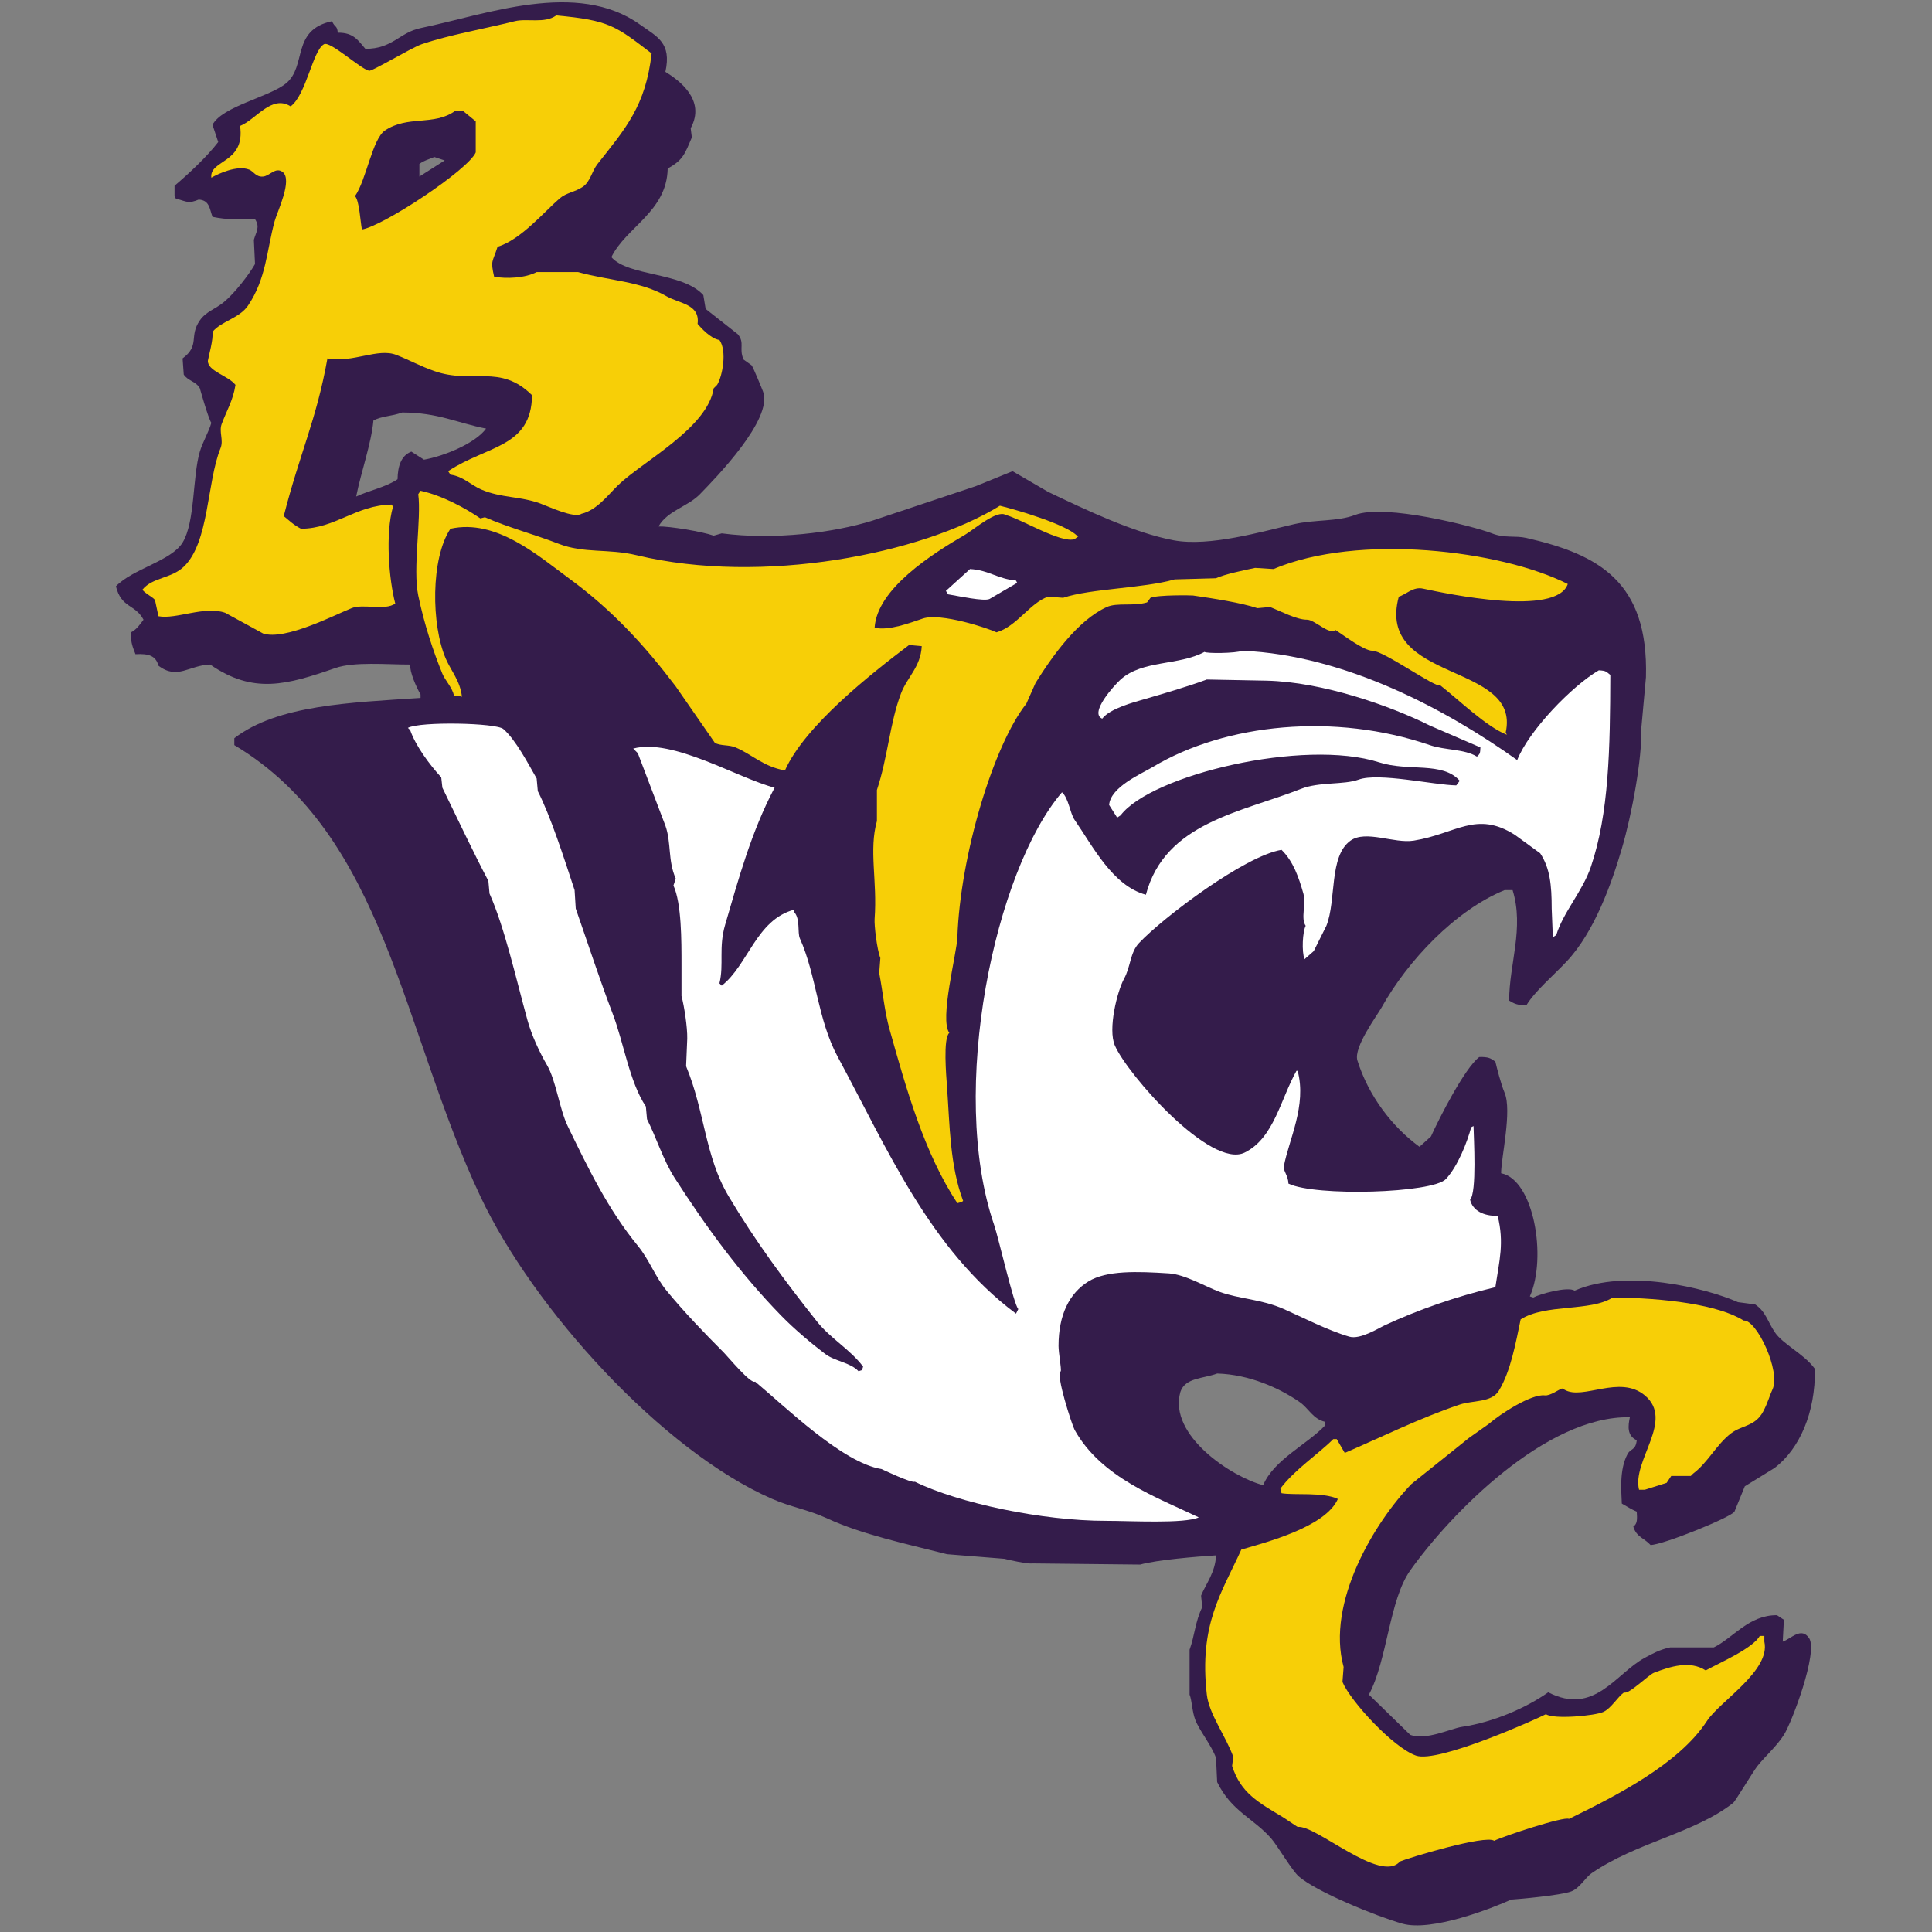 <?xml version="1.0" encoding="UTF-8"?>
<svg width="200px" height="200px" viewBox="0 0 200 200" version="1.1" xmlns="http://www.w3.org/2000/svg" xmlns:xlink="http://www.w3.org/1999/xlink">
    <rect x="0" y="0" width="200" height="200" fill="#808080" stroke="none"/>
    <!-- Generator: Sketch 54.1 (76490) - https://sketchapp.com -->
    <title>benedict</title>
    <desc>Created with Sketch.</desc>
    <g id="benedict" stroke="none" stroke-width="1" fill="none" fill-rule="evenodd">
        <g id="benedict_BGD" transform="translate(-0, 0)">
            <g id="benedict" transform="translate(12, 0)">
                <g id="g10" transform="translate(88, 99.758) scale(-1, 1) rotate(-180) translate(-88, -99.758) translate(0, 0.198)">
                    <g id="g12">
                        <path d="M38.318,154.948 C37.209,153.428 34.002,152.106 31.892,151.731 C31.455,152.009 31.019,152.287 30.583,152.565 C29.552,152.175 29.174,151.098 29.155,149.706 C27.96,148.89 26.199,148.542 24.871,147.919 C25.384,150.49 26.436,153.388 26.656,155.782 C27.492,156.254 28.575,156.217 29.631,156.616 C33.371,156.605 35.241,155.556 38.318,154.948 Z M34.034,182.709 C33.161,182.153 32.288,181.597 31.416,181.041 C31.416,181.438 31.416,181.835 31.416,182.232 C31.416,182.272 31.416,182.312 31.416,182.351 C31.913,182.71 32.277,182.78 32.963,183.066 C33.32,182.947 33.677,182.828 34.034,182.709 Z M113.882,38.308 C113.827,36.556 112.804,35.312 112.335,34.138 C112.375,33.741 112.415,33.344 112.454,32.947 C111.709,31.388 111.689,30.057 111.145,28.539 C111.145,26.99 111.145,25.441 111.145,23.892 C111.398,23.272 111.4,22.143 111.74,21.271 C112.182,20.135 113.396,18.68 113.882,17.339 C113.922,16.505 113.962,15.671 114.001,14.837 C115.479,11.8 117.776,11.082 119.594,8.999 C120.246,8.253 121.748,5.678 122.45,5.068 C124.277,3.481 130.434,0.961 133.16,0.183 C136.207,-0.688 142.53,1.801 144.465,2.685 C144.505,2.685 144.545,2.685 144.584,2.685 C145.107,2.712 149.551,3.102 150.653,3.519 C151.541,3.854 152.077,4.932 152.795,5.425 C157.426,8.602 163.48,9.566 167.432,12.693 C167.637,12.855 169.515,15.987 169.931,16.505 C170.783,17.565 171.922,18.548 172.668,19.722 C173.498,21.026 176.216,28.24 175.286,29.73 C174.466,30.939 173.444,29.693 172.549,29.373 C172.589,30.127 172.628,30.882 172.668,31.636 C172.43,31.795 172.192,31.954 171.954,32.113 C169.039,32.143 167.389,29.735 165.409,28.777 C163.902,28.777 162.394,28.777 160.887,28.777 C159.808,28.559 158.978,28.086 158.269,27.705 C155.255,26.083 153.054,21.674 148.273,24.13 C145.968,22.508 142.579,21.034 139.348,20.556 C138.181,20.383 135.613,19.115 133.993,19.722 C132.565,21.112 131.137,22.502 129.709,23.892 C131.637,27.528 131.806,33.681 133.993,36.759 C138.165,42.629 148.051,52.775 156.722,52.605 C156.544,51.743 156.39,50.705 157.436,50.222 C157.313,49.132 156.827,49.423 156.484,48.792 C155.597,47.16 155.854,44.84 155.889,43.669 C156.512,43.316 156.884,43.067 157.436,42.835 C157.483,42.081 157.518,41.581 157.079,41.286 C157.403,40.187 158.217,40.1 158.864,39.38 C160.156,39.395 167.162,42.23 167.551,42.835 C167.908,43.709 168.265,44.583 168.622,45.456 C169.653,46.092 170.685,46.727 171.716,47.363 C174.28,49.328 175.941,53.045 175.881,57.609 C174.748,59.177 172.57,60.139 171.716,61.421 C170.993,62.508 170.761,63.582 169.693,64.281 C169.098,64.36 168.503,64.44 167.908,64.519 C164.673,65.965 156.316,68.045 151.01,65.71 C150.265,66.177 147.336,65.341 146.726,64.996 C146.607,65.035 146.488,65.075 146.369,65.115 C148.158,69.137 146.781,77.21 143.394,77.863 C143.402,79.529 144.541,84.334 143.751,86.203 C143.387,87.066 142.941,88.801 142.799,89.42 C142.303,89.771 142.095,89.921 141.133,89.896 C139.636,88.777 136.969,83.529 136.135,81.676 C135.739,81.318 135.342,80.961 134.945,80.603 C132.141,82.642 129.669,85.859 128.519,89.539 C128.095,90.896 130.561,94.199 131.018,95.019 C133.728,99.883 138.67,105.089 143.751,107.172 C144.029,107.172 144.307,107.172 144.584,107.172 C145.797,103.214 144.226,99.526 144.227,95.734 C144.761,95.419 145.083,95.243 146.012,95.258 C146.926,96.749 148.819,98.341 150.177,99.785 C153.08,102.872 154.844,107.91 155.889,111.461 C156.922,114.972 157.997,120.742 157.912,123.971 C158.071,125.718 158.229,127.466 158.388,129.213 C158.663,139.127 153.469,141.925 146.012,143.63 C144.839,143.898 143.773,143.58 142.442,144.106 C140.679,144.803 131.365,147.204 128.281,146.012 C126.46,145.308 124.125,145.551 121.974,145.059 C118.657,144.301 113.211,142.688 109.479,143.391 C105.371,144.166 100.371,146.548 96.508,148.395 C95.279,149.11 94.049,149.825 92.819,150.54 C91.55,150.023 90.281,149.507 89.011,148.991 C85.442,147.8 81.871,146.608 78.302,145.417 C74.317,144.178 68.146,143.391 62.713,144.106 C62.435,144.027 62.157,143.947 61.88,143.868 C60.677,144.293 57.286,144.853 56.168,144.821 C57.085,146.45 59.197,146.87 60.452,148.157 C62.091,149.839 68.028,155.914 66.997,158.761 C66.888,159.061 65.991,161.25 65.807,161.501 C65.529,161.7 65.251,161.898 64.974,162.097 C64.461,163.271 65.134,163.795 64.379,164.718 C63.268,165.592 62.157,166.466 61.047,167.339 C60.967,167.816 60.888,168.292 60.809,168.769 C58.644,171.169 53.036,170.685 51.289,172.701 C52.826,175.833 57.03,177.406 57.12,181.875 C58.714,182.748 58.886,183.374 59.619,185.092 C59.579,185.409 59.539,185.727 59.5,186.045 C61.113,189.004 58.255,191.026 56.882,191.883 C57.548,194.91 56.015,195.513 54.264,196.767 C47.733,201.446 38.304,197.805 31.535,196.41 C29.361,195.962 28.63,194.251 25.823,194.265 C25.087,195.109 24.62,195.96 22.967,195.933 C22.901,196.713 22.686,196.42 22.372,197.125 C18.114,196.215 19.797,192.483 17.612,190.691 C15.864,189.257 11.043,188.342 9.996,186.402 C10.194,185.806 10.393,185.211 10.591,184.615 C9.382,183.047 7.573,181.371 6.069,180.088 C6.069,179.73 6.069,179.373 6.069,179.015 C6.109,178.936 6.148,178.856 6.188,178.777 C7.41,178.418 7.497,178.227 8.568,178.658 C9.682,178.591 9.677,177.754 9.996,176.871 C11.587,176.543 12.504,176.624 14.399,176.632 C14.948,175.803 14.506,175.315 14.28,174.488 C14.32,173.654 14.359,172.82 14.399,171.986 C13.743,170.842 12.299,168.976 11.186,168.054 C10.287,167.309 9.331,167.076 8.687,166.148 C7.528,164.478 8.735,163.579 6.902,162.216 C6.942,161.66 6.981,161.104 7.021,160.548 C7.441,159.886 8.313,159.832 8.687,159.119 C8.69,159.115 9.553,156.018 9.877,155.544 C9.614,154.604 8.982,153.563 8.687,152.565 C7.919,149.973 8.209,145.286 6.902,143.153 C5.736,141.249 1.748,140.443 0,138.626 C0.566,136.346 1.991,136.793 2.856,135.17 C2.532,134.72 2.089,134.09 1.547,133.86 C1.536,132.69 1.756,132.322 2.023,131.596 C3.4,131.676 4.134,131.434 4.403,130.405 C6.377,128.904 7.569,130.461 9.758,130.524 C14.255,127.413 17.718,128.435 22.729,130.166 C24.674,130.839 28.033,130.522 30.464,130.524 C30.401,129.747 31.097,128.188 31.535,127.426 C31.535,127.307 31.535,127.188 31.535,127.069 C24.272,126.583 16.727,126.349 12.257,122.899 C12.257,122.66 12.257,122.422 12.257,122.184 C27.896,112.838 29.599,92.732 37.723,75.48 C43.214,63.818 56.56,49.111 67.949,44.146 C69.907,43.292 71.616,43.061 73.661,42.12 C77.253,40.468 81.714,39.525 86.037,38.427 C88.02,38.269 90.003,38.11 91.986,37.951 C92.371,37.828 94.471,37.396 94.842,37.474 C98.571,37.435 102.3,37.395 106.028,37.355 C107.819,37.849 111.795,38.173 113.882,38.308 Z M114.001,57.132 C117.296,57.042 120.459,55.631 122.569,54.154 C123.475,53.52 123.92,52.409 125.187,52.128 C125.187,52.009 125.187,51.89 125.187,51.771 C123.31,49.777 119.871,48.219 118.761,45.575 C115.58,46.386 108.916,50.703 110.193,55.226 C110.692,56.714 112.542,56.589 114.001,57.132 Z" id="path14" fill="#341C4B"></path>
                        <path d="M35.105,187.832 C35.382,187.832 35.66,187.832 35.938,187.832 C36.374,187.474 36.81,187.117 37.247,186.76 C37.247,185.687 37.247,184.615 37.247,183.543 C36.489,181.746 27.722,175.946 25.466,175.56 C25.3,176.38 25.206,178.54 24.752,179.015 C25.925,180.702 26.542,184.923 27.846,185.806 C30.214,187.409 32.93,186.261 35.105,187.832 Z M45.577,197.721 C44.396,196.855 42.56,197.441 41.293,197.125 C38.171,196.343 34.496,195.709 31.654,194.742 C30.567,194.372 26.308,191.789 26.18,192.002 C25.236,192.254 22.179,195.096 21.539,194.742 C20.365,194.089 19.714,189.52 18.088,188.308 C16.119,189.559 14.506,186.939 12.852,186.283 C13.413,182.377 9.654,182.801 9.877,180.922 C10.546,181.311 12.558,182.261 13.804,181.756 C14.257,181.571 14.496,180.972 15.232,181.041 C15.935,181.104 16.512,182.065 17.255,181.517 C18.327,180.699 16.694,177.408 16.422,176.394 C15.601,173.331 15.56,170.489 13.685,167.697 C12.783,166.353 10.871,166.057 9.996,164.956 C10.107,164.213 9.588,162.421 9.52,161.978 C9.465,160.91 11.634,160.429 12.376,159.476 C12.139,157.896 11.451,156.782 10.948,155.425 C10.644,154.603 11.169,153.762 10.829,152.923 C9.402,149.395 9.665,143.164 7.021,140.651 C5.713,139.407 3.782,139.57 2.737,138.268 C3.102,137.822 3.882,137.478 4.046,137.196 C4.165,136.64 4.284,136.084 4.403,135.528 C6.221,135.177 9.161,136.628 11.305,135.885 C12.614,135.17 13.923,134.455 15.232,133.741 C17.473,132.986 22.598,135.638 24.395,136.362 C25.607,136.85 27.823,136.073 28.917,136.838 C28.256,139.39 27.878,144.058 28.679,146.846 C28.639,146.926 28.6,147.005 28.56,147.085 C24.824,147.033 22.748,144.607 19.159,144.583 C18.388,144.985 17.984,145.392 17.374,145.893 C19.024,152.371 20.769,155.882 21.896,162.216 C24.532,161.719 27.119,163.335 29.036,162.574 C30.589,161.957 31.439,161.441 32.963,160.906 C36.928,159.509 39.747,161.711 43.078,158.403 C43,152.964 38.41,153.216 34.391,150.54 C34.47,150.421 34.549,150.301 34.629,150.182 C35.972,149.996 36.736,149.103 37.842,148.634 C39.917,147.753 41.796,147.966 43.911,147.204 C44.808,146.88 47.439,145.627 48.195,146.132 C49.797,146.507 50.958,148.104 52.003,149.11 C54.549,151.562 61.256,155.013 61.88,159.119 C61.999,159.238 62.118,159.357 62.237,159.476 C62.774,160.335 63.292,162.983 62.475,164.122 C61.569,164.25 60.54,165.404 60.214,165.79 C60.485,167.843 58.324,167.886 57.001,168.65 C54.28,170.219 51.095,170.25 47.838,171.152 C46.41,171.152 44.982,171.152 43.554,171.152 C42.375,170.534 40.425,170.434 39.151,170.675 C38.759,172.404 38.978,172.111 39.508,173.773 C41.9,174.477 44.4,177.465 45.934,178.777 C46.64,179.381 47.504,179.427 48.314,179.968 C49.124,180.51 49.257,181.586 49.861,182.351 C52.747,186.005 54.843,188.351 55.454,193.789 C51.751,196.613 51.101,197.22 45.577,197.721 L45.577,197.721 Z" id="path16" fill="#F7CF07"></path>
                        <path d="M31.535,148.514 C31.455,148.395 31.376,148.276 31.297,148.157 C31.637,145.612 30.711,140.471 31.297,137.672 C31.931,134.642 32.845,131.91 33.796,129.571 C34.061,128.918 34.875,128.067 34.986,127.307 C35.47,127.313 35.348,127.323 35.819,127.188 C35.641,128.83 34.712,129.833 34.153,131.12 C32.633,134.616 32.581,141.523 34.629,144.583 C39.381,145.646 43.763,141.742 46.886,139.46 C51.416,136.148 54.761,132.47 57.953,128.26 C59.301,126.314 60.65,124.368 61.999,122.422 C62.593,122.082 63.433,122.243 64.141,121.946 C65.839,121.233 67.014,119.954 69.258,119.563 C71.318,124.182 78.145,129.552 82.11,132.549 C82.546,132.51 82.982,132.47 83.419,132.43 C83.309,130.272 81.924,129.238 81.277,127.545 C80.112,124.498 79.916,120.944 78.778,117.537 C78.778,116.465 78.778,115.393 78.778,114.321 C77.928,111.316 78.832,108.151 78.54,104.193 C78.491,103.53 78.784,101.011 79.135,100.143 C79.095,99.626 79.055,99.11 79.016,98.594 C79.392,96.656 79.566,94.608 80.087,92.756 C81.809,86.631 83.68,79.924 87.108,74.765 C87.479,74.897 87.437,74.771 87.702,75.004 C86.331,78.659 86.32,82.812 86.037,86.799 C85.956,87.933 85.612,91.846 86.275,92.398 C85.23,93.775 87.051,100.614 87.108,102.287 C87.396,110.756 90.853,122.198 94.247,126.473 C94.565,127.188 94.882,127.903 95.199,128.618 C96.906,131.362 99.572,135.12 102.577,136.481 C103.641,136.963 105.324,136.535 106.742,136.958 C106.861,137.116 106.98,137.275 107.099,137.434 C107.871,137.754 111.341,137.696 111.502,137.672 C113.628,137.364 116.467,136.926 118.166,136.362 C118.602,136.402 119.039,136.441 119.475,136.481 C120.548,136.059 122.25,135.156 123.283,135.17 C124.104,135.182 125.58,133.543 126.258,134.098 C127.114,133.541 129.201,131.953 130.066,131.954 C131.254,131.954 136.665,128.043 137.087,128.379 C139.099,126.802 141.846,124.102 143.989,123.256 C143.95,123.336 143.91,123.415 143.87,123.494 C145.481,130.798 130.385,128.603 132.803,137.553 C133.537,137.762 134.275,138.609 135.302,138.387 C137.816,137.844 149.128,135.459 150.296,138.864 C143.316,142.381 128.616,144.124 119.832,140.413 C119.198,140.452 118.563,140.492 117.928,140.532 C116.711,140.277 114.746,139.866 113.882,139.46 C112.455,139.42 111.026,139.38 109.598,139.34 C106.372,138.409 100.883,138.394 98.055,137.434 C97.54,137.474 97.024,137.514 96.508,137.553 C94.63,136.928 93.26,134.461 91.153,133.86 C90.31,134.281 85.381,135.907 83.538,135.29 C82.199,134.841 80.032,134 78.54,134.336 C78.79,138.383 84.515,141.986 87.94,143.987 C88.774,144.474 91.214,146.59 92.105,146.012 C93.682,145.606 97.853,143.033 99.245,143.51 C99.404,143.63 99.563,143.749 99.721,143.868 C99.642,143.868 99.563,143.868 99.483,143.868 C98.322,145.047 93.314,146.521 91.51,146.966 C83.431,141.987 66.928,138.714 53.907,141.842 C50.928,142.558 48.487,141.997 45.815,143.034 C43.425,143.961 40.522,144.747 38.199,145.774 C38.04,145.734 37.881,145.695 37.723,145.655 C36.183,146.717 33.766,148.03 31.535,148.514" id="path18" fill="#F7CF07"></path>
                        <path d="M88.416,140.413 C87.584,139.658 86.751,138.903 85.918,138.149 C85.997,138.03 86.076,137.911 86.156,137.792 C87.181,137.623 89.876,137.034 90.439,137.315 C91.391,137.871 92.343,138.427 93.295,138.983 C93.256,139.062 93.216,139.142 93.176,139.221 C91.299,139.382 90.327,140.312 88.416,140.413" id="path20" fill="#FFFFFF"></path>
                        <path d="M116.619,131.954 C115.884,131.678 112.885,131.659 112.692,131.834 C110.003,130.39 106.279,131.014 104.005,128.975 C103.376,128.41 100.722,125.505 102.101,124.924 C102.911,125.98 105.367,126.619 106.504,126.95 C108.233,127.452 110.901,128.226 112.93,128.975 C114.993,128.935 117.056,128.896 119.118,128.856 C124.921,128.723 131.928,126.252 136.016,124.209 C137.761,123.455 139.507,122.7 141.252,121.946 C141.223,121.307 141.209,121.293 140.895,120.992 C139.577,121.799 137.605,121.639 136.016,122.184 C126.177,125.557 114.887,124.434 107.337,119.92 C106.138,119.202 102.965,117.857 102.815,115.989 C103.093,115.552 103.371,115.115 103.648,114.678 C103.767,114.757 103.886,114.837 104.005,114.916 C107.167,119.09 122.965,122.905 130.78,120.397 C133.83,119.418 137.328,120.513 139.11,118.491 C138.991,118.332 138.872,118.173 138.753,118.014 C136.449,118.05 130.729,119.368 128.638,118.61 C127.119,118.058 124.557,118.395 122.688,117.657 C116.534,115.226 108.588,114.168 106.623,106.695 C103.162,107.624 101.095,111.775 99.245,114.44 C98.762,115.136 98.622,116.708 97.936,117.299 C91.017,109.243 86.139,86.429 90.915,72.502 C91.372,71.171 92.951,64.227 93.414,63.804 C93.335,63.645 93.256,63.486 93.176,63.328 C84.228,70.009 79.815,80.491 74.732,89.896 C72.627,93.79 72.532,98.322 70.805,102.168 C70.53,102.779 70.869,104.182 70.21,104.908 C70.21,104.988 70.21,105.067 70.21,105.147 C66.285,104.103 65.445,99.414 62.713,97.283 C62.633,97.363 62.554,97.442 62.475,97.521 C62.961,99.494 62.367,101.196 63.07,103.598 C64.48,108.419 65.779,113.223 68.187,117.776 C64.338,118.774 57.626,122.928 53.55,121.826 C53.708,121.668 53.867,121.509 54.026,121.35 C54.978,118.848 55.93,116.346 56.882,113.844 C57.51,112.07 57.121,110.237 57.953,108.363 C57.873,108.125 57.794,107.887 57.715,107.649 C58.559,105.788 58.548,101.958 58.548,99.428 C58.548,98.355 58.548,97.283 58.548,96.211 C58.821,95.217 59.168,92.984 59.143,91.803 C59.103,90.849 59.063,89.896 59.024,88.943 C60.977,84.233 60.953,79.641 63.427,75.48 C66.165,70.875 69.244,66.702 72.59,62.494 C73.947,60.786 76.016,59.616 77.35,57.847 C77.167,57.346 77.371,57.555 76.874,57.371 C76.027,58.281 74.431,58.396 73.423,59.158 C72.047,60.197 70.221,61.737 68.901,63.089 C64.628,67.465 61.102,72.298 57.834,77.386 C56.663,79.209 55.917,81.618 54.978,83.463 C54.938,83.9 54.898,84.336 54.859,84.773 C53.146,87.35 52.582,91.357 51.408,94.424 C50.166,97.667 48.867,101.629 47.6,105.266 C47.56,105.901 47.52,106.537 47.481,107.172 C46.359,110.584 44.989,114.843 43.673,117.418 C43.633,117.855 43.593,118.292 43.554,118.729 C42.712,120.197 41.385,122.747 40.103,123.852 C39.367,124.487 31.531,124.655 30.226,123.971 C30.305,123.892 30.384,123.812 30.464,123.733 C31.008,122.138 32.469,120.154 33.677,118.848 C33.716,118.491 33.756,118.133 33.796,117.776 C35.363,114.558 36.988,111.101 38.556,108.125 C38.595,107.688 38.635,107.251 38.675,106.815 C40.238,103.298 41.409,98.055 42.602,93.709 C43.021,92.18 43.846,90.395 44.625,89.062 C45.563,87.456 45.913,84.512 46.767,82.748 C48.866,78.408 50.963,74.092 54.026,70.357 C55.212,68.911 55.823,67.148 57.001,65.71 C58.819,63.49 60.924,61.311 62.951,59.277 C63.385,58.84 65.747,55.984 66.164,56.298 C69.237,53.744 75.2,47.884 79.254,47.243 C79.254,47.243 82.395,45.745 82.705,45.933 C87.203,43.721 95.906,41.882 102.458,41.882 C105.064,41.882 110.598,41.564 112.097,42.239 C107.824,44.297 102.01,46.329 99.245,51.294 C98.988,51.757 97.227,57.119 97.817,57.371 C97.88,57.674 97.579,59.273 97.579,59.992 C97.579,63.22 98.709,65.454 100.673,66.664 C102.56,67.825 105.742,67.706 109.003,67.498 C110.684,67.39 112.807,66.117 114.239,65.591 C116.28,64.842 118.572,64.836 120.903,63.804 C122.723,62.999 125.532,61.559 127.686,60.945 C128.817,60.622 130.698,61.823 131.375,62.136 C134.713,63.681 138.601,65.075 142.799,66.068 C143.211,68.835 143.731,70.642 143.037,73.455 C141.601,73.425 140.453,73.981 140.181,75.123 C140.896,75.863 140.56,81.555 140.538,82.748 C140.459,82.708 140.38,82.668 140.3,82.629 C139.881,81.087 138.928,78.612 137.682,77.267 C136.319,75.795 124.16,75.436 121.379,76.791 C121.356,77.625 120.82,78.121 120.903,78.578 C121.402,81.295 123.296,84.876 122.331,88.467 C122.292,88.467 122.252,88.467 122.212,88.467 C120.563,85.541 119.885,81.511 116.857,80.008 C113.352,78.266 104.724,88.073 103.41,91.088 C102.673,92.781 103.649,96.692 104.362,97.998 C105.059,99.273 104.978,100.704 105.909,101.691 C108.429,104.363 116.864,110.722 120.665,111.342 C121.887,110.147 122.453,108.479 122.926,106.815 C123.236,105.723 122.623,104.256 123.164,103.479 C122.844,102.869 122.735,100.808 123.045,100.023 C123.363,100.301 123.68,100.579 123.997,100.857 C124.433,101.731 124.87,102.605 125.306,103.479 C126.359,106.118 125.554,110.69 127.805,112.295 C129.393,113.427 132.317,111.97 134.35,112.295 C138.719,112.993 140.816,115.442 144.822,112.891 C145.695,112.255 146.567,111.62 147.44,110.985 C148.449,109.458 148.63,107.715 148.63,105.266 C148.67,104.273 148.709,103.28 148.749,102.287 C148.868,102.367 148.987,102.446 149.106,102.525 C149.798,104.84 151.822,107.052 152.676,109.555 C154.566,115.093 154.678,121.839 154.699,129.452 C154.269,129.776 154.31,129.885 153.509,129.928 C150.729,128.308 146.257,123.68 145.06,120.635 C137.834,125.792 127.308,131.495 116.619,131.954" id="path22" fill="#FFFFFF"></path>
                        <path d="M154.937,64.996 C152.652,63.518 147.965,64.374 145.417,62.732 C144.914,60.335 144.391,57.364 143.156,55.345 C142.399,54.106 140.464,54.37 139.11,53.915 C135.056,52.553 130.998,50.547 127.21,48.911 C126.933,49.388 126.655,49.865 126.377,50.341 C126.258,50.341 126.139,50.341 126.02,50.341 C124.44,48.763 122.005,47.177 120.546,45.218 C120.586,45.059 120.626,44.9 120.665,44.741 C121.974,44.513 124.93,44.886 126.496,44.146 C125.202,41.224 119.011,39.651 116.5,38.904 C114.476,34.442 112.101,31.169 112.93,23.892 C113.16,21.875 114.881,19.627 115.667,17.458 C115.628,17.141 115.588,16.823 115.548,16.505 C116.452,13.685 118.252,12.742 120.903,11.144 C121.379,10.826 121.855,10.508 122.331,10.191 C124.137,10.486 130.924,4.275 132.922,6.616 C133.794,6.99 141.77,9.407 142.68,8.761 C143.679,9.252 149.951,11.325 150.415,11.025 C155.199,13.365 161.79,16.683 164.695,21.152 C166.031,23.207 171.316,26.375 170.645,29.373 C170.645,29.571 170.645,29.77 170.645,29.968 C170.486,29.968 170.328,29.968 170.169,29.968 C169.444,28.664 166.004,27.188 164.576,26.394 C162.942,27.458 160.911,26.801 159.221,26.156 C158.654,25.938 156.519,23.811 156.127,24.13 C155.415,23.609 154.81,22.494 153.985,22.105 C153.118,21.695 148.816,21.309 148.035,21.867 C147.208,21.427 136.898,16.77 134.588,17.577 C132.226,18.402 127.819,23.187 126.972,25.203 C127.012,25.719 127.052,26.235 127.091,26.751 C125.264,33.404 130.29,41.74 134.112,45.695 C136.095,47.283 138.079,48.872 140.062,50.46 C140.736,50.937 141.411,51.413 142.085,51.89 C143.363,52.992 146.534,55.032 147.916,54.869 C148.463,54.804 149.378,55.482 149.701,55.583 C149.78,55.544 149.86,55.504 149.939,55.464 C151.86,54.319 155.648,57.051 158.269,54.869 C161.376,52.282 156.923,48.126 157.674,45.099 C157.872,45.099 158.071,45.099 158.269,45.099 C159.023,45.337 159.776,45.575 160.53,45.814 C160.689,46.052 160.847,46.29 161.006,46.529 C161.68,46.529 162.355,46.529 163.029,46.529 C163.108,46.608 163.188,46.687 163.267,46.767 C164.814,47.926 165.684,49.783 167.194,50.937 C168.329,51.802 169.693,51.637 170.526,53.201 C171.007,54.103 171.231,54.958 171.478,55.464 C172.39,57.328 169.834,62.739 168.503,62.613 C165.918,64.246 160.303,64.967 154.937,64.996" id="path24" fill="#F7CF07"></path>
                    </g>
                </g>
            </g>
        </g>
    </g>
</svg>